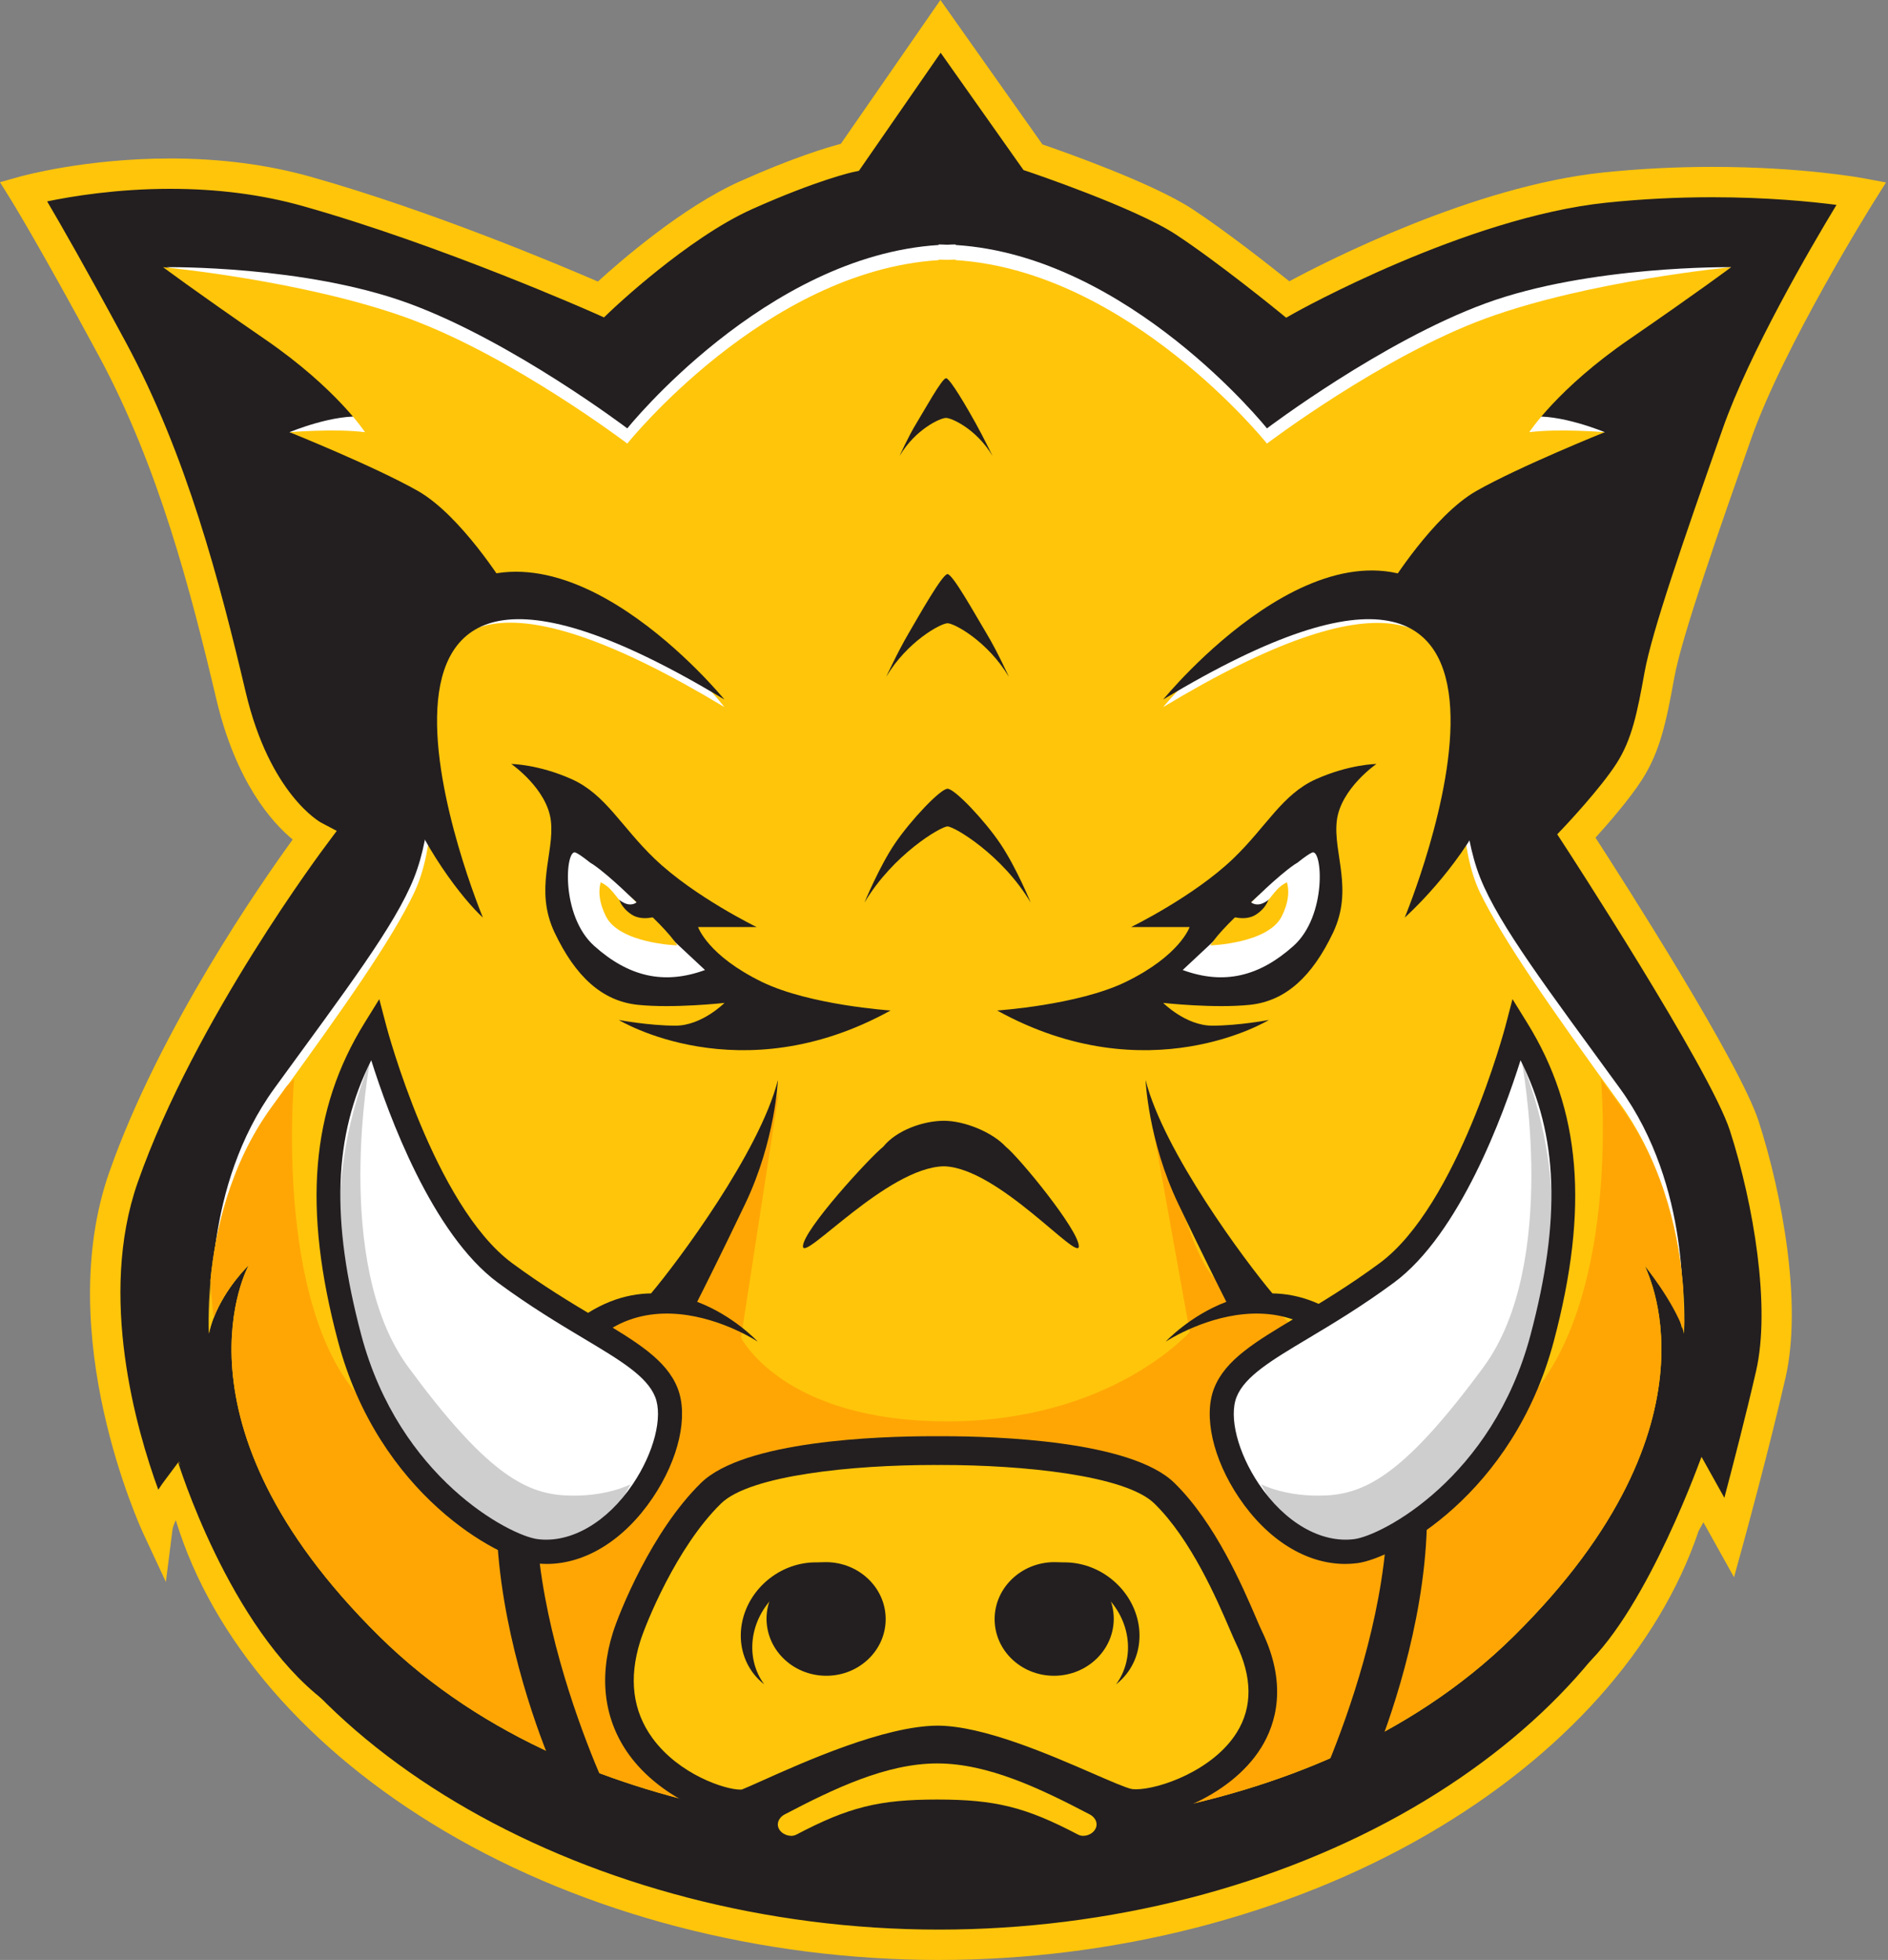 <?xml version="1.0" encoding="utf-8"?>
<!-- Generator: Adobe Illustrator 16.0.4, SVG Export Plug-In . SVG Version: 6.00 Build 0)  -->
<!DOCTYPE svg PUBLIC "-//W3C//DTD SVG 1.1//EN" "http://www.w3.org/Graphics/SVG/1.1/DTD/svg11.dtd">
<svg version="1.1" id="Layer_2" xmlns="http://www.w3.org/2000/svg" xmlns:xlink="http://www.w3.org/1999/xlink" x="0px" y="0px"
	 width="948px" height="984px" viewBox="0 0 948 984" enable-background="new 0 0 948 984" xml:space="preserve">
<rect x="0" y="0" width="948" height="984" fill="#808080" stroke="none"/>
<g>
	<path fill="#231F20" d="M791.543,419.737c0,0,18.009-19.05,26.531-32.356c8.53-13.33,11.382-27.612,15.16-48.555
		c3.799-20.943,21.787-72.358,38.85-120.891c17.054-48.553,62.538-120.901,62.538-120.901s-55.904-10.483-128.86-2.857
		c-72.946,7.607-159.177,56.151-159.177,56.151s-30.32-24.745-52.101-39.038c-21.797-14.256-75.809-32.354-75.809-32.354
		l-46.418-65.694l-45.486,65.694c0,0-17.997,3.803-52.108,19.057c-34.106,15.222-72.941,52.335-72.941,52.335
		s-76.762-34.27-147.82-54.26c-71.045-19.993-142.107,0-142.107,0s14.213,22.84,44.515,79.013
		c30.329,56.162,46.425,118.043,59.7,174.209c13.266,56.165,41.684,70.446,41.684,70.446S91.372,507.327,61.999,591.09
		c-27.938,79.711,17.057,176.105,17.057,176.105c0.958-7.611,9.474-19.028,9.474-19.028s1.937,3.864,6.73,11.956
		c35.535,118.621,190.464,216.259,376.201,216.259c182.923,0,335.959-94.942,374.495-210.91c6.038-10.606,9.063-17.305,9.063-17.305
		l13.271,23.808c0,0,12.317-44.757,20.845-81.884c8.522-37.118-2.836-92.351-13.265-124.717
		C865.446,533.012,791.543,419.737,791.543,419.737"/>
	<path fill="#231F20" d="M791.543,419.737c0,0,18.009-19.05,26.531-32.356c8.53-13.33,11.382-27.612,15.16-48.555
		c3.799-20.943,21.787-72.358,38.85-120.891c17.054-48.553,62.538-120.901,62.538-120.901s-55.904-10.483-128.86-2.857
		c-72.946,7.607-159.177,56.151-159.177,56.151s-30.32-24.745-52.101-39.038c-21.797-14.256-75.809-32.354-75.809-32.354
		l-46.418-65.694l-45.486,65.694c0,0-17.997,3.803-52.108,19.057c-34.106,15.222-72.941,52.335-72.941,52.335
		s-76.762-34.27-147.82-54.26c-71.045-19.993-142.107,0-142.107,0s14.213,22.84,44.515,79.013
		c30.329,56.162,46.425,118.043,59.7,174.209c13.266,56.165,41.684,70.446,41.684,70.446S91.372,507.327,61.999,591.09
		c-27.938,79.711,17.057,176.105,17.057,176.105c0.958-7.611,9.474-19.028,9.474-19.028s1.937,3.864,6.73,11.956
		c35.535,118.621,190.464,216.259,376.201,216.259c182.923,0,335.959-94.942,374.495-210.91c6.038-10.606,9.063-17.305,9.063-17.305
		l13.271,23.808c0,0,12.317-44.757,20.845-81.884c8.522-37.118-2.836-92.351-13.265-124.717
		C865.446,533.012,791.543,419.737,791.543,419.737"/>
	<path fill="#FFC50A" d="M471.459,984c-89.503,0-177.674-22.975-248.267-64.695c-68.745-40.635-116.618-96.021-134.919-156.088
		c-0.004-0.008-0.004-0.008-0.007-0.016c-0.884,1.897-1.527,3.64-1.688,4.948l-3.281,26.062l-11.104-23.778
		c-1.887-4.054-45.984-100.153-17.343-181.87c25.221-71.924,76.295-145.281,92.12-167.078
		c-10.194-8.387-28.438-28.534-38.335-70.435c-12.833-54.29-29.034-116.869-58.987-172.333
		c-29.798-55.234-44.14-78.385-44.283-78.613L0,91.477l9.751-2.742c1.331-0.375,33.076-9.166,75.733-9.166
		c25.136,0,48.848,3.082,70.463,9.166c60.871,17.126,126.583,44.956,144.261,52.626c10.684-9.751,42.299-37.352,71.379-50.33
		c26.909-12.028,44.03-17.094,50.602-18.813L472.199,0l51.238,72.511c10.854,3.731,55.216,19.342,75.183,32.396
		c17.427,11.444,39.783,29.097,48.771,36.307c18.951-10.183,92.627-47.837,157.595-54.612c17.896-1.87,36.331-2.818,54.774-2.818
		c44.981,0,74.996,5.531,76.249,5.765L947,91.611l-5.969,9.486c-0.449,0.721-45.23,72.198-61.803,119.373
		c-15.479,44.049-34.757,98.862-38.538,119.721c-4.052,22.455-7.161,37.125-16.238,51.308c-6.349,9.903-17.368,22.487-23.326,29.055
		c14.595,22.58,72.488,113.095,81.959,142.483c11.585,35.946,22.054,91.252,13.44,128.771c-8.469,36.855-20.805,81.751-20.93,82.202
		l-4.908,17.853l-15.375-27.587c-0.739,1.357-1.538,2.797-2.402,4.323c-19.796,58.824-68.155,112.927-136.271,152.417
		C646.585,961.63,559.51,984,471.459,984 M89.786,733.787l5.512,10.945c0.019,0.032,1.927,3.809,6.477,11.485l0.477,0.809
		l0.268,0.896c36.003,120.209,194.615,210.842,368.94,210.842c85.438,0,169.817-21.641,237.605-60.942
		c65.176-37.791,111.237-89.199,129.706-144.758l0.604-1.366c5.755-10.119,8.724-16.629,8.75-16.689l6.203-13.666l11.502,20.629
		c4.36-16.442,10.847-41.494,15.924-63.593c7.409-32.271-1.237-83.854-13.091-120.654c-9.995-31.031-82.724-142.689-83.459-143.813
		l-3.289-5.045l4.134-4.372c0.177-0.188,17.619-18.692,25.655-31.232c7.709-12.048,10.368-25.251,14.071-45.794
		c3.711-20.436,19.239-65.406,39.166-122.066c13.561-38.614,44.104-90.916,57.197-112.541c-12.466-1.62-34.612-3.844-62.379-3.844
		c-17.921,0-35.831,0.923-53.213,2.74c-70.516,7.349-155.411,54.743-156.26,55.216l-4.488,2.529l-3.993-3.259
		c-0.303-0.248-30.274-24.662-51.467-38.574c-20.725-13.548-73.53-31.33-74.062-31.506l-2.352-0.79L472.32,26.488l-41.047,59.279
		l-2.945,0.624c-0.162,0.034-17.827,3.917-50.585,18.558c-32.539,14.526-70.424,50.541-70.805,50.901l-3.669,3.508l-4.629-2.071
		c-0.766-0.337-77.101-34.278-146.783-53.884c-20.292-5.71-42.62-8.605-66.375-8.605c-26.888,0-49.545,3.765-61.814,6.31
		c6.66,11.301,19.528,33.689,39.303,70.348c30.834,57.106,47.349,120.828,60.411,176.077c12.136,51.375,37.512,65.291,37.77,65.425
		l7.931,4.188l-5.356,7.202c-0.655,0.864-65.953,87.643-94.579,169.277c-20.016,57.103-0.664,124.18,10.328,154.291
		c1.354-2.091,2.485-3.645,2.991-4.313L89.786,733.787z"/>
	<path fill="#FFFFFF" d="M743.225,440.679c-9.465-23.782-9.465-57.129-8.523-68.521c0.958-11.43,3.801-41.901-10.417-55.226
		c-14.224-13.33-26.521-30.475-26.521-30.475s21.78-35.214,43.566-47.596c21.799-12.363,64.434-21.884,64.434-21.884
		s-22.75-9.531-37.891-7.621c0,0,14.193-21.893,50.203-46.65c36.012-24.737,51.169-28.572,51.169-28.572
		s-71.061-0.938-123.174,18.116c-52.099,19.037-109.908,62.819-109.908,62.819s-69.331-86.618-156.32-92.064v-0.281
		c-1.435,0-2.85,0.102-4.269,0.137c-1.415-0.035-2.84-0.137-4.272-0.137v0.281c-86.99,5.447-156.326,92.064-156.326,92.064
		s-57.803-43.783-109.905-62.819c-52.118-19.054-121.271-18.116-121.271-18.116s13.258,3.835,49.265,28.572
		c35.999,24.757,50.209,46.65,50.209,46.65c-15.165-1.911-37.899,7.621-37.899,7.621s42.636,9.521,64.433,21.884
		c21.796,12.382,43.578,47.596,43.578,47.596s-12.304,17.146-26.517,30.475c-14.216,13.325-11.373,43.795-10.418,55.226
		c0.934,11.393,0.934,44.738-8.541,68.521c-9.564,24.056-34.105,56.18-70.11,105.688c-35.996,49.487-31.272,113.271-31.272,113.271
		c3.801-19.037,25.811-36.596,25.811-36.596s-49.481,80.367,59.453,187.966c105.697,104.349,273.81,96.717,283.782,96.183
		c9.963,0.534,178.058,8.166,283.764-96.183c108.957-107.599,59.538-188.615,59.538-188.615s21.938,18.208,25.729,37.245
		c0,0,4.751-63.781-31.261-113.271C777.344,496.857,752.801,464.733,743.225,440.679"/>
	<path fill="#FFC50A" d="M743.225,448.293c-10.642-21.774-9.465-57.115-8.523-68.534c0.958-11.423,3.801-41.895-10.417-55.216
		c-14.224-13.317-26.521-30.458-26.521-30.458s21.78-35.224,43.566-47.617c21.799-12.363,64.434-29.489,64.434-29.489
		s-22.75-1.909-37.891,0c0,0,14.193-21.897,50.203-46.642c36.012-24.78,51.169-36.201,51.169-36.201s-71.061,6.69-123.174,25.7
		c-52.099,19.051-109.908,62.858-109.908,62.858s-69.331-86.626-156.32-92.093v-0.264c-1.435,0-2.85,0.092-4.269,0.132
		c-1.415-0.04-2.84-0.132-4.272-0.132v0.264c-86.99,5.467-156.326,92.093-156.326,92.093s-57.803-43.808-109.905-62.858
		c-52.118-19.01-123.169-25.7-123.169-25.7s15.156,11.421,51.163,36.201c35.999,24.745,50.209,46.642,50.209,46.642
		c-15.165-1.909-37.899,0-37.899,0s42.636,17.126,64.433,29.489c21.796,12.394,43.578,47.617,43.578,47.617
		s-12.304,17.141-26.517,30.458c-14.216,13.321-11.373,43.792-10.418,55.216c0.934,11.419,2.346,45.696-8.541,68.534
		c-11.138,23.358-34.105,56.181-70.11,105.678c-35.996,49.486-32.828,115.462-32.828,115.462
		c3.805-19.021,21.451-36.457,21.451-36.457s-43.566,78.072,65.368,185.644c105.697,104.354,273.81,96.724,283.782,96.18
		c9.963,0.544,178.058,8.174,283.764-96.18c108.957-107.569,65.372-185.644,65.372-185.644s16.104,15.243,19.896,34.265
		c0,0,4.75-63.781-31.261-113.27C777.344,504.474,754.596,471.545,743.225,448.293"/>
	<path fill="#FFC50A" d="M845.545,669.624c0,0,0.675-9.019-0.4-22.914c-0.349,5.122-0.852,10.479-1.521,16.026
		C844.409,664.959,845.073,667.261,845.545,669.624"/>
	<g opacity="0.68">
		<g>
			<g>
				<g>
					<defs>
						<rect id="SVGID_1_" x="104.708" y="642.664" width="2.589" height="26.96"/>
					</defs>
					<clipPath id="SVGID_2_">
						<use xlink:href="#SVGID_1_"  overflow="visible"/>
					</clipPath>
					<path clip-path="url(#SVGID_2_)" fill="#FFC50A" d="M104.908,669.624c0.558-2.778,1.401-5.473,2.39-8.054
						c-0.781-6.609-1.299-12.912-1.624-18.906C104.117,658.826,104.908,669.624,104.908,669.624"/>
				</g>
			</g>
		</g>
	</g>
	<path fill="#FFC50A" d="M803.906,541.783c1.301,16.71,8.156,133.548-51.411,173.711c-68.683,46.311-104.698-50.644-104.698-50.644
		s-19.906-21.962-31.381-20.045c-11.462,1.902-22.818-38.229-22.818-38.229l-18.056-59.224L597.4,668.688
		c0,0-39.33,44.904-121.863,44.904c-82.538,0-103.454-42.051-103.454-42.051l19.003-123.205l-22.812,59.208
		c0,0-9.151,41.068-20.63,39.166c-11.451-1.902-45.919,21.978-45.919,21.978s-29.643,84.904-103.162,46.809
		c-63.85-33.127-50.866-173.869-50.866-173.869s-1.391,1.345-3.671,3.682c-2.517,3.473-5.078,7.01-7.737,10.661
		c-21.289,29.269-28.375,63.507-30.616,86.696c0.325,5.994,0.845,12.297,1.624,18.906c5.818-15.154,17.582-26.334,17.582-26.334
		s-43.721,78.354,65.594,186.294c106.059,104.707,274.756,97.053,284.756,96.51c10.01,0.543,178.686,8.197,284.765-96.51
		c109.33-107.938,65.587-186.294,65.587-186.294s12.412,11.755,18.038,27.5c0.676-5.551,1.175-10.9,1.526-16.026
		c-1.786-23.117-8.396-59.731-30.97-90.742C810.613,551.059,807.213,546.365,803.906,541.783"/>
	<g>
		<g>
			<g>
				<g>
					<defs>
						<rect id="SVGID_3_" x="105.674" y="541.625" width="739.992" height="376.74"/>
					</defs>
					<clipPath id="SVGID_4_">
						<use xlink:href="#SVGID_3_"  overflow="visible"/>
					</clipPath>
					<path clip-path="url(#SVGID_4_)" fill="#FFA605" d="M803.906,541.783c1.301,16.71,8.156,133.548-51.411,173.711
						c-68.683,46.311-104.698-50.644-104.698-50.644s-19.906-21.962-31.381-20.045c-11.462,1.902-22.818-38.229-22.818-38.229
						l-18.056-59.224L597.4,668.688c0,0-39.33,44.904-121.863,44.904c-82.538,0-103.454-42.051-103.454-42.051l19.003-123.205
						l-22.812,59.208c0,0-9.151,41.068-20.63,39.166c-11.451-1.902-45.919,21.978-45.919,21.978s-29.643,84.904-103.162,46.809
						c-63.85-33.127-50.866-173.869-50.866-173.869s-1.391,1.345-3.671,3.682c-2.517,3.473-5.078,7.01-7.737,10.661
						c-21.289,29.269-28.375,63.507-30.616,86.696c0.325,5.994,0.845,12.297,1.624,18.906c5.818-15.154,17.582-26.334,17.582-26.334
						s-43.721,78.354,65.594,186.294c106.059,104.707,274.756,97.053,284.756,96.51c10.01,0.543,178.686,8.197,284.765-96.51
						c109.33-107.938,65.587-186.294,65.587-186.294s14.268,17.302,19.895,33.045c0.681-5.545-0.682-16.445-0.327-21.571
						c-1.787-23.117-8.396-59.731-30.971-90.742C810.613,551.059,807.213,546.365,803.906,541.783"/>
				</g>
			</g>
		</g>
	</g>
	<path fill="#231F20" d="M681.33,667.238c-14.855-13.032-29.355-17.69-42.436-17.889c-13.551-16.062-54.59-71.134-63.671-107.133
		c0,0,1.251,30.475,16.416,62.197c12.192,25.502,21.102,43.223,24.131,49.18c-18.422,6.94-30.454,19.984-30.454,19.984
		s70.747-46.944,102.338,30.492c31.574,77.416-29.694,201.787-29.694,201.787s25.26-10.153,27.786-13.303
		C688.281,889.393,756.504,733.252,681.33,667.238"/>
	<path fill="#231F20" d="M284.479,667.238c14.85-13.032,29.359-17.69,42.425-17.889c13.57-16.062,54.607-71.134,63.694-107.133
		c0,0-1.255,30.475-16.426,62.197c-12.191,25.502-21.097,43.223-24.119,49.18c18.396,6.94,30.436,19.984,30.436,19.984
		s-70.731-46.944-102.334,30.492c-31.572,77.416,29.708,201.787,29.708,201.787s-25.281-10.153-27.797-13.303
		C277.533,889.393,209.317,733.252,284.479,667.238"/>
	<path fill="#FFFFFF" d="M584.057,354.997c0,0,80.314-98.239,142.123-46.647c61.585,51.417,1.9,114.252-13.269,140.917
		C712.911,449.269,806.708,220.759,584.057,354.997"/>
	<path fill="#FFFFFF" d="M363.737,354.997c0,0-74.761-97.272-136.551-45.669c-61.593,51.397-8.982,116.128,9.468,138.967
		C236.654,448.295,141.098,220.759,363.737,354.997"/>
	<path fill="#231F20" d="M584.057,351.202c0,0,83.584-102.721,144.023-49.491c70.458,62.046-2.852,140.875-22.753,158.972
		C705.327,460.684,806.708,216.981,584.057,351.202"/>
	<path fill="#231F20" d="M363.737,351.202c0,0-82.192-101.088-144.013-49.491c-61.578,51.39,2.85,140.875,22.75,158.972
		C242.475,460.684,141.098,216.981,363.737,351.202"/>
	<path fill="#231F20" d="M517.52,453.145c0,0-7.086-17.42-15.221-29.534c-7.938-11.802-22.904-27.563-26.494-27.61h-0.021h-0.026
		c-3.586,0.047-18.521,15.821-26.488,27.61c-7.836,11.593-15.21,29.534-15.21,29.534c14.301-24.042,38.344-38.262,41.727-38.229
		C479.166,414.951,503.223,429.103,517.52,453.145"/>
	<path fill="#231F20" d="M506.561,339.796c0,0-5.688-12.614-11.228-21.799c-5.423-9-16.891-29.717-19.54-29.758h-0.008h-0.032
		c-2.645,0.042-14.422,21.028-19.54,29.758c-5.438,9.259-11.229,21.799-11.229,21.799c10.542-17.773,27.419-26.875,30.802-26.887
		C479.168,312.902,496.009,322.023,506.561,339.796"/>
	<path fill="#231F20" d="M498.365,228.904c0,0-4.465-9.219-8.508-16.496c-3.865-6.95-12.808-22.514-14.809-22.514v-0.028
		c0,0,0,0.028-0.03,0.028l-0.004-0.028v0.028c-2.001,0-10.842,16.032-14.809,22.514c-4.247,6.941-8.501,16.496-8.501,16.496
		c7.992-13.433,20.462-19.085,23.312-19.085C477.874,209.819,490.379,215.471,498.365,228.904"/>
	<path fill="#FFFFFF" d="M269.14,778.756c-18.193-2.354-74.361-34.661-93.574-106.896c-19.198-72.252-10.807-117.255,12.602-155.062
		c0,0,24.002,91.696,65.419,122.265c41.388,30.562,73.054,40.106,80.991,60.008C344.792,724.661,310.941,784.139,269.14,778.756"/>
	<path fill="#231F20" d="M274.47,785.183c-2.025,0-4.081-0.14-6.098-0.396c-18.333-2.377-78.181-34.396-98.646-111.354
		c-17.793-66.943-13.688-116.245,13.307-159.85l7.411-11.969l3.574,13.636c0.235,0.896,23.956,89.988,63.147,118.919
		c15.6,11.517,29.604,19.887,41.958,27.266c20.558,12.289,35.409,21.176,41.071,35.369c5.582,13.992,0.713,35.611-12.404,55.094
		C313.553,773.041,294.117,785.183,274.47,785.183 M186.41,532.303c-19.022,37.826-20.392,80.06-4.995,137.99
		c19.051,71.655,74.508,100.619,88.498,102.431c16.724,2.151,34.914-8.417,47.854-27.636c10.599-15.739,15.196-33.734,11.197-43.764
		c-4.139-10.38-17.516-18.369-36.03-29.438c-11.968-7.146-26.863-16.062-42.933-27.922
		C216.915,619.539,195.025,559.686,186.41,532.303"/>
	<g opacity="0.22">
		<g>
			<g>
				<g>
					<defs>
						<rect id="SVGID_5_" x="170.55" y="532.913" width="146.031" height="247.325"/>
					</defs>
					<clipPath id="SVGID_6_">
						<use xlink:href="#SVGID_5_"  overflow="visible"/>
					</clipPath>
					<path clip-path="url(#SVGID_6_)" fill="#231F20" d="M185.767,532.913c0,0-19.207,101.15,19.203,153.396
						c38.411,52.229,58.213,63.327,78.622,64.459c20.392,1.126,32.991-5.567,32.991-5.567s-17.206,35.535-38.401,35.035
						C233.172,779.105,132.36,667.399,185.767,532.913"/>
				</g>
			</g>
		</g>
	</g>
	<path fill="#FFFFFF" d="M680.757,778.756c18.188-2.354,74.378-34.661,93.574-106.896c19.2-72.252,10.809-117.255-12.6-155.062
		c0,0-24.011,91.696-65.414,122.265c-41.405,30.562-73.052,40.106-81.013,60.008C605.105,724.661,638.944,784.139,680.757,778.756"
		/>
	<path fill="#231F20" d="M675.425,785.183c-19.642-0.012-39.071-12.134-53.312-33.271c-13.119-19.48-17.996-41.111-12.422-55.107
		c5.684-14.207,20.532-23.08,41.088-35.369c12.356-7.379,26.356-15.749,41.956-27.266c39.229-28.961,62.911-118.021,63.148-118.915
		l3.571-13.646l7.411,11.977c26.995,43.604,31.094,92.904,13.305,159.85c-20.448,76.951-80.311,108.979-98.639,111.354
		C679.509,785.043,677.451,785.183,675.425,785.183 M763.488,532.303c-8.613,27.383-30.508,87.236-63.592,111.664
		c-16.064,11.857-30.964,20.764-42.93,27.914c-18.514,11.066-31.896,19.063-36.047,29.451c-4.001,10.028,0.61,28.032,11.209,43.768
		c12.941,19.217,31.09,29.775,47.861,27.624c13.986-1.812,69.456-30.781,88.493-102.431
		C783.876,612.36,782.515,570.129,763.488,532.303"/>
	<g opacity="0.22">
		<g>
			<g>
				<g>
					<defs>
						<rect id="SVGID_7_" x="633.307" y="532.913" width="146.032" height="247.325"/>
					</defs>
					<clipPath id="SVGID_8_">
						<use xlink:href="#SVGID_7_"  overflow="visible"/>
					</clipPath>
					<path clip-path="url(#SVGID_8_)" fill="#231F20" d="M764.122,532.913c0,0,19.203,101.15-19.203,153.396
						c-38.404,52.229-58.21,63.327-78.616,64.459c-20.393,1.126-32.996-5.567-32.996-5.567s17.194,35.535,38.407,35.035
						C716.731,779.105,817.531,667.399,764.122,532.913"/>
				</g>
			</g>
		</g>
	</g>
	<path fill="#FFC50A" d="M537.836,927.989c-25.535-13.418-39.674-16.773-67.241-16.773c-27.587-0.007-41.712,3.355-67.252,16.773
		c-3.043,1.601-6.526,1.834-9.835,0.951c-3.325-0.872-6.478-2.876-8.55-6.019c-2.07-3.125-2.625-6.832-1.653-10.299
		c0.975-3.443,3.458-6.629,7.088-8.542c25.057-13.124,52.508-26.488,80.203-26.496c27.682,0,55.146,13.372,80.202,26.496
		c3.617,1.913,6.115,5.099,7.08,8.542c0.974,3.467,0.411,7.174-1.659,10.299c-2.078,3.143-5.251,5.148-8.562,6.039
		C544.354,929.823,540.884,929.59,537.836,927.989"/>
	<path fill="#231F20" d="M543.893,937.209c-3.42,0-6.658-0.791-9.625-2.335c-24.028-12.633-37.118-15.905-63.672-15.905
		c-26.566,0-39.647,3.272-63.676,15.897c-4.639,2.434-10.1,2.988-15.393,1.566c-5.396-1.425-10.02-4.709-13.003-9.229
		c-3.264-4.93-4.233-11.014-2.649-16.678c1.596-5.642,5.572-10.485,10.928-13.317c26.463-13.858,54.71-27.366,83.794-27.381
		c29.058,0,57.314,13.521,83.771,27.366c5.385,2.854,9.354,7.697,10.938,13.322c1.59,5.676,0.61,11.767-2.67,16.709
		c-2.973,4.499-7.588,7.775-12.986,9.226C547.714,936.957,545.794,937.209,543.893,937.209 M470.548,903.46
		c29.271,0,44.491,3.797,70.868,17.664c1.201,0.623,2.718,0.735,4.295,0.328c0.973-0.253,2.866-0.989,4.072-2.815
		c0.812-1.227,1.036-2.573,0.665-3.914c-0.427-1.521-1.643-2.937-3.252-3.78c-24.727-12.943-51.032-25.605-76.603-25.605
		c-25.592,0.017-51.893,12.662-76.638,25.621c-1.581,0.83-2.797,2.253-3.228,3.789c-0.372,1.315-0.15,2.673,0.654,3.884
		c1.203,1.826,3.082,2.548,4.088,2.815c1.601,0.423,3.089,0.311,4.296-0.328C426.148,907.257,441.366,903.46,470.548,903.46"/>
	<path fill="#FFC50A" d="M627.1,821.948c-4.375-9.009-19.152-49.567-42.479-72.312c-22.184-21.629-105.896-21.402-113.774-21.352
		c-7.88-0.053-91.604-0.277-113.789,21.352c-23.309,22.744-39.504,62.745-42.479,72.312c-19.827,63.317,49.329,87.445,60.297,83.309
		c10.809-4.054,64.886-31.551,95.971-31.664c31.073,0.113,84.629,29.481,95.951,31.664C584.619,908.69,656.568,882.52,627.1,821.948
		"/>
	<path fill="#231F20" d="M371.638,912.935c-13.597,0-40.485-11.02-55.599-31.717c-12.623-17.287-15.5-38.523-8.327-61.438
		c3.023-9.726,19.427-51.029,44.332-75.324c21.66-21.117,88.766-23.401,116.609-23.401l2.244,0.01l2.137-0.01
		c27.841,0,94.939,2.284,116.592,23.401c20.58,20.06,34.474,52.428,41.146,67.988c1.188,2.77,2.12,4.95,2.797,6.34
		c13.106,26.942,7.064,46.75-0.313,58.631c-15.856,25.524-52.451,37.886-67.812,34.941c-4.111-0.788-10.521-3.536-22.431-8.717
		c-20.819-9.059-52.281-22.748-72.195-22.821c-23.531,0.09-63.315,17.899-82.439,26.462c-5.05,2.255-8.694,3.884-10.987,4.744
		C375.781,912.64,373.891,912.935,371.638,912.935 M468.653,735.505c-40.031,0-91.971,5.062-106.587,19.321
		c-22.503,21.951-37.992,60.831-40.622,69.276c-5.833,18.618-3.744,34.946,6.191,48.562c13.43,18.386,36.603,25.812,44,25.812
		c0.647,0,0.92-0.061,0.92-0.061c1.677-0.642,5.331-2.277,9.962-4.348c21.559-9.655,61.682-27.605,88.298-27.703
		c22.925,0.082,56.015,14.479,77.916,24.008c8.192,3.56,16.673,7.25,19.421,7.778c0.397,0.073,1.106,0.166,2.238,0.166
		c11.81,0,38.838-9.537,50.653-28.566c7.933-12.754,7.787-27.769-0.412-44.629c-0.746-1.532-1.771-3.918-3.077-6.952
		c-6.31-14.705-19.43-45.288-37.949-63.345c-14.617-14.259-66.545-19.321-106.572-19.321l-2.137,0.008L468.653,735.505z"/>
	<path fill="#231F20" d="M550.835,832.539c-11.456,11.377-30.377,11.761-42.28,0.847c-11.882-10.905-12.219-28.962-0.74-40.319
		c11.469-11.363,30.423-11.772,42.271-0.865C561.991,803.1,562.319,821.167,550.835,832.539"/>
	<path fill="#231F20" d="M554.754,800.832c13.192,12.5,15.312,31.646,5.649,44.805c1.011-0.8,1.991-1.645,2.902-2.581
		c12.852-12.985,11.574-34.562-2.819-48.188c-14.383-13.573-36.445-14.022-49.291-1.021c-1.037,1.084-1.958,2.226-2.837,3.397
		C521.431,786.93,541.394,788.229,554.754,800.832"/>
	<path fill="#231F20" d="M393.293,832.539c11.463,11.377,30.408,11.761,42.265,0.847c11.912-10.905,12.251-28.962,0.768-40.319
		c-11.488-11.363-30.408-11.772-42.299-0.865C382.145,803.1,381.816,821.167,393.293,832.539"/>
	<path fill="#231F20" d="M389.376,800.832c-13.19,12.5-15.312,31.646-5.659,44.805c-0.992-0.8-1.976-1.645-2.896-2.581
		c-12.837-12.985-11.576-34.562,2.811-48.188c14.401-13.573,36.459-14.022,49.295-1.021c1.062,1.084,1.981,2.226,2.851,3.397
		C422.704,786.93,402.746,788.229,389.376,800.832"/>
	<path fill="#231F20" d="M541.705,625.722c0,8.13-40.489-39.482-67.706-40.178c-28.434,0.444-70.817,48.308-70.817,40.178
		c0-8.131,33.587-44.688,40.315-50.021c6.726-8.333,20.227-13.011,30.502-13.011c10.269,0,24.287,5.716,31.008,13.011
		C511.75,581.033,541.705,617.591,541.705,625.722"/>
	<path fill="#231F20" d="M500.681,507.324c0,0,40.527-2.691,64.428-14.276c27.471-13.332,32.207-27.625,32.207-27.625h-29.367
		c0,0,31.268-15.218,51.165-34.256c16.748-16.033,24.631-32.362,41.691-39.993c16.81-7.508,30.324-7.625,30.324-7.625
		s-18.005,12.386-19.902,28.587c-1.898,16.162,8.521,34.269-1.898,56.16c-10.42,21.875-23.688,34.259-41.688,36.176
		c-18.007,1.894-43.581-0.959-43.581-0.959s11.367,11.427,24.62,11.427c13.276,0,28.438-2.854,28.438-2.854
		S576.48,549.211,500.681,507.324"/>
	<path fill="#FFFFFF" d="M593.851,486.999l27.146-25.379c0,0,7.596,3.177,13.271-2.531c5.688-5.729,4.425-8.246,4.425-8.246
		s-6.311,2.517-8.842,0.938c0,0,24.007-21.883,29.057-23.782c5.058-1.911,7.575,31.733-9.48,46.952
		C632.383,490.172,614.684,494.635,593.851,486.999"/>
	<path fill="#FFC50A" d="M607.745,474.638c0,0,29.013-0.896,35.865-14.634c6.845-13.707,0.732-20.944,0.732-20.944
		S615.005,462.895,607.745,474.638"/>
	<path fill="#231F20" d="M617.219,459.731c0,0,7.896,3.165,13.576-0.646c5.69-3.812,6.32-8.246,6.32-8.246
		s-17.064,6.967-10.739-4.437C632.7,434.974,617.219,459.731,617.219,459.731"/>
	<path fill="#FFFFFF" d="M654.852,445.961l-2.481-5.26c0,0-6.948,1.314-11.134,5.918c-4.194,4.607-3.396,4.941-6.547,6.584
		c-3.97,2.061-6.42-0.136-6.42-0.136s13.194-13.19,21.604-18.949c7.652-5.233,10.741,8.025,10.213,9.219
		C659.57,444.511,654.852,445.961,654.852,445.961"/>
	<path fill="#231F20" d="M447.166,507.324c0,0-40.53-2.691-64.435-14.276c-27.47-13.332-32.207-27.625-32.207-27.625h29.367
		c0,0-31.27-15.218-51.159-34.256c-16.76-16.033-24.634-32.362-41.692-39.993c-16.81-7.508-30.327-7.625-30.327-7.625
		s18.004,12.386,19.897,28.587c1.907,16.162-8.521,34.269,1.907,56.16c10.422,21.875,23.68,34.259,41.686,36.176
		c18.003,1.894,43.578-0.959,43.578-0.959s-11.363,11.427-24.618,11.427c-13.272,0-28.439-2.854-28.439-2.854
		S371.374,549.211,447.166,507.324"/>
	<path fill="#FFFFFF" d="M353.992,486.999l-27.15-25.379c0,0-7.591,3.177-13.267-2.531c-5.688-5.729-4.432-8.246-4.432-8.246
		s6.312,2.517,8.845,0.938c0,0-24.008-21.883-29.05-23.782c-5.073-1.911-7.583,31.733,9.478,46.952
		C315.455,490.172,333.159,494.635,353.992,486.999"/>
	<path fill="#FFC50A" d="M340.093,474.638c0,0-29.007-0.896-35.865-14.634c-6.845-13.707-0.733-20.944-0.733-20.944
		S332.831,462.895,340.093,474.638"/>
	<path fill="#231F20" d="M330.618,459.731c0,0-7.897,3.165-13.577-0.646c-5.688-3.812-6.315-8.246-6.315-8.246
		s17.069,6.967,10.739-4.437C315.144,434.974,330.618,459.731,330.618,459.731"/>
	<path fill="#FFFFFF" d="M292.985,445.961l2.486-5.26c0,0,6.95,1.314,11.138,5.918c4.188,4.607,3.385,4.941,6.543,6.584
		c3.971,2.061,6.426-0.136,6.426-0.136s-13.206-13.19-21.611-18.949c-7.658-5.233-10.743,8.025-10.218,9.219
		C288.264,444.511,292.985,445.961,292.985,445.961"/>
	<path fill="#231F20" d="M854.611,730.595c0,0-26.924,76.325-58.655,105.787C764.229,865.849,854.611,730.595,854.611,730.595"/>
	<path fill="#231F20" d="M89.227,733.493c0,0,25.481,83.566,73.558,120.278C210.862,890.488,89.227,733.493,89.227,733.493"/>
	<path fill="#231F20" d="M414.707,924.297c0,0,42.309-26.084,80.292-12.556c37.981,13.521,46.631,18.833,46.631,18.833
		s-131.25,12.562-131.25,10.631C410.379,939.271,414.707,924.297,414.707,924.297"/>
</g>
</svg>
